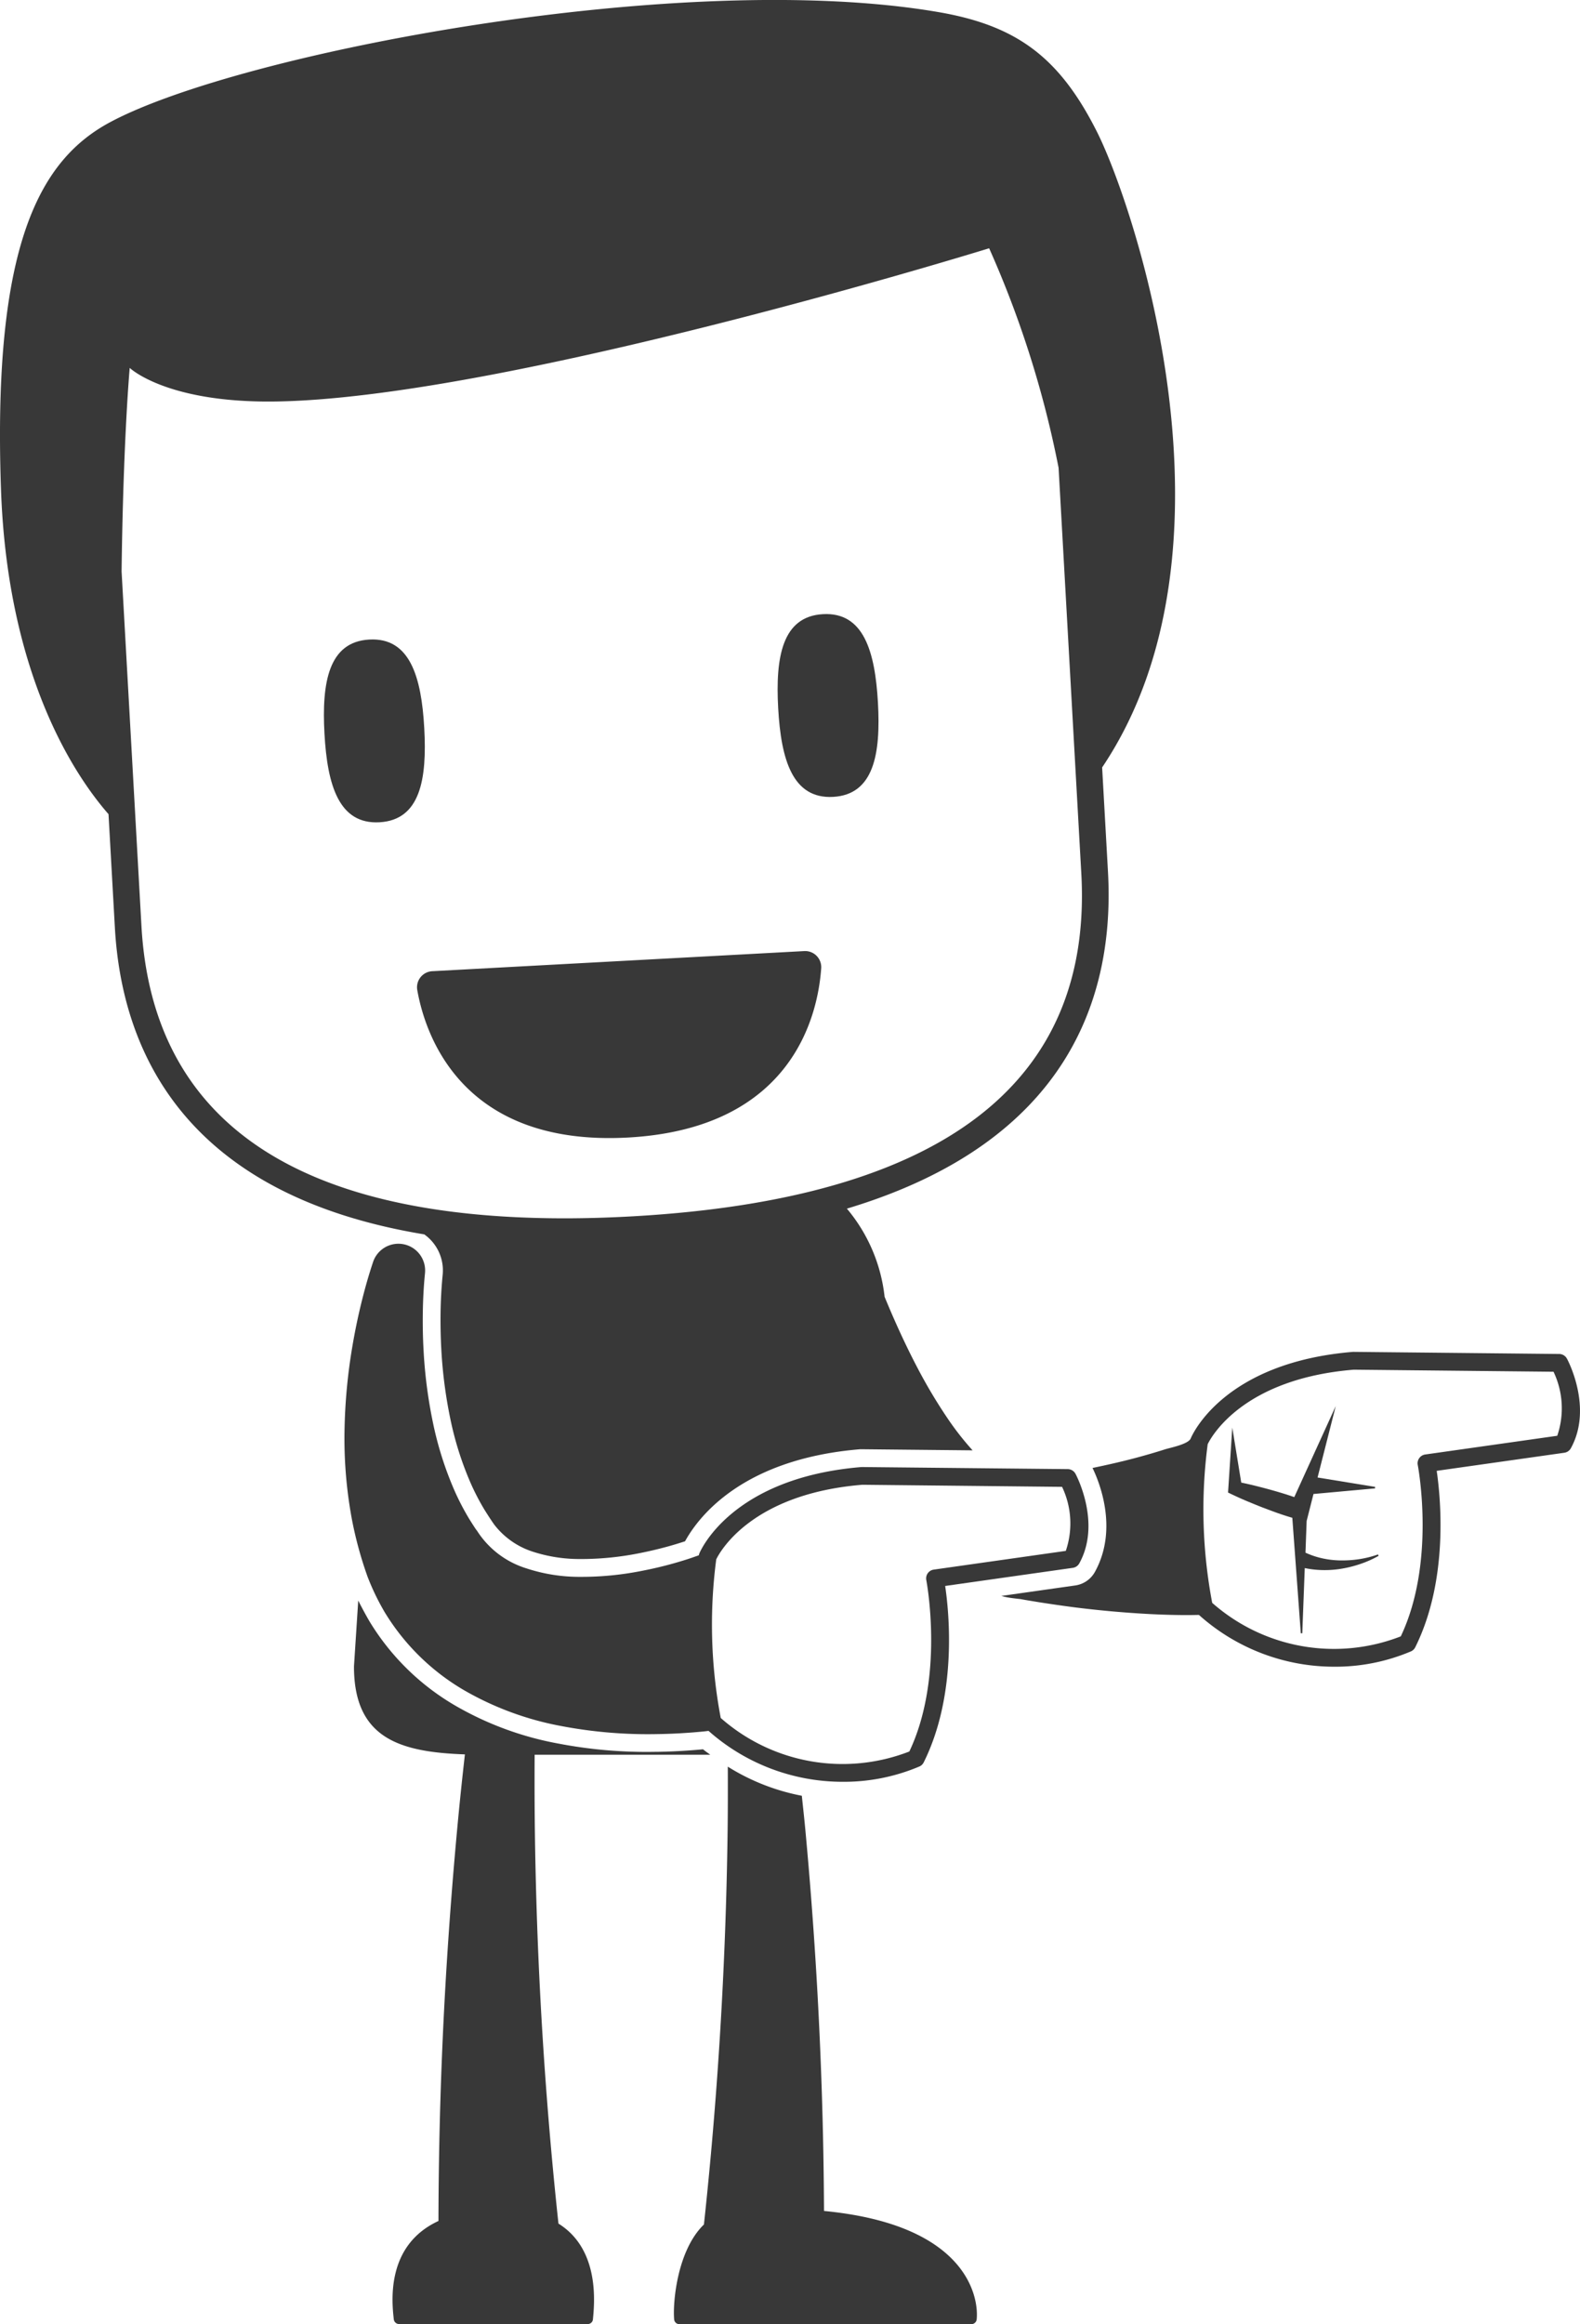 <svg id="Groupe_2612" data-name="Groupe 2612" xmlns="http://www.w3.org/2000/svg" width="116.794" height="171.699" viewBox="0 0 116.794 171.699">
  <path id="Tracé_24723" data-name="Tracé 24723" d="M57.651,524.041a32.6,32.6,0,0,1-.554-6.6,41.156,41.156,0,0,1,.6-6.337q.265-1.547.635-3.064c.252-1.024.517-1.983.874-3.052a1.975,1.975,0,0,1,3.84.814l-.01.115c-.083.843-.136,1.819-.15,2.739s0,1.864.051,2.788a35.229,35.229,0,0,0,.7,5.425,25.3,25.3,0,0,0,1.569,4.956A18.42,18.42,0,0,0,66.337,524c.174.277.349.553.533.824-.016-.031-.029-.061-.044-.09a6.654,6.654,0,0,0,3.7,2.878,12.514,12.514,0,0,0,4,.632,22.816,22.816,0,0,0,4.638-.46c.791-.154,1.586-.343,2.366-.566.389-.111.776-.229,1.15-.354l.545-.191.066-.026a.622.622,0,0,1,.031-.124c.095-.228,2.416-5.61,12-6.392l15.238.154a.659.659,0,0,1,.572.348c.079.147,1.917,3.652.281,6.613a.654.654,0,0,1-.482.333l-9.434,1.338c.3,2.017.889,8.056-1.583,13.027a.654.654,0,0,1-.3.3,14.3,14.3,0,0,1-5.732,1.141,14.943,14.943,0,0,1-9.877-3.762c-.1.012-.2.027-.3.037-1.153.114-2.3.184-3.466.2a34.2,34.2,0,0,1-7.11-.592A22.613,22.613,0,0,1,65.9,536.6a16.738,16.738,0,0,1-5.827-5.733,17.762,17.762,0,0,1-1.273-2.634A28.659,28.659,0,0,1,57.651,524.041ZM84.907,538.67a13.623,13.623,0,0,0,13.942,2.476c2.617-5.514,1.267-12.588,1.254-12.66a.655.655,0,0,1,.552-.777l9.759-1.383a6.277,6.277,0,0,0-.275-4.731l-14.764-.154c-8.136.667-10.5,4.892-10.8,5.508A36.943,36.943,0,0,0,84.907,538.67Z" transform="translate(-31.63 -411.753)" fill="#383838"/>
  <path id="Tracé_24724" data-name="Tracé 24724" d="M99.879,575.753q-.978-9.093-1.417-18.278-.252-5.312-.325-10.64c-.024-1.9-.031-3.814-.018-5.721H111.1c-.178-.132-.36-.255-.534-.4-1.113.105-2.234.168-3.339.186-.219,0-.434.006-.652.006a34.566,34.566,0,0,1-6.733-.621,23.684,23.684,0,0,1-7.647-2.832,17.993,17.993,0,0,1-6.284-6.19c-.293-.505-.57-1.016-.832-1.539l-.315,4.866c0,5.313,3.377,6.329,8.2,6.5-.208,1.835-.4,3.665-.57,5.507q-.5,5.4-.827,10.826-.54,9.042-.558,18.137c-3.869,1.787-3.457,5.9-3.3,7.282a.4.4,0,0,0,.387.333H102.05a.383.383,0,0,0,.376-.335C102.541,581.646,102.949,577.66,99.879,575.753Z" transform="translate(-58.598 -411.483)" fill="#383838"/>
  <path id="Tracé_24725" data-name="Tracé 24725" d="M82.131,503.887c-17.725-2.926-22.359-13.541-22.871-22.67l-.469-8.373c-2.371-2.706-7.463-10.082-7.949-24-.637-18.2,2.933-24.387,8.1-27.138,9.563-5.1,42.244-11.365,61.187-8.118,5.8.994,8.955,3.339,11.729,8.849,2.737,5.437,11.278,30.743.381,46.954l.432,7.714c.511,9.168-2.882,19.951-19.3,24.88a12.165,12.165,0,0,1,2.787,6.511c.73,1.773,1.526,3.522,2.394,5.182a38.379,38.379,0,0,0,2.423,4.037,21.2,21.2,0,0,0,1.689,2.127l-8.241-.083-.061,0c-8.991.737-12.111,5.267-12.954,6.8-.355.116-.722.23-1.093.335-.737.209-1.5.39-2.259.541a21.962,21.962,0,0,1-4.156.435h-.215a11.158,11.158,0,0,1-3.58-.558,5.861,5.861,0,0,1-2.78-1.956c-.258-.348-.727-1.1-.727-1.1a17.276,17.276,0,0,1-1.051-2.025,23.942,23.942,0,0,1-1.486-4.7,34.287,34.287,0,0,1-.674-5.219c-.047-.9-.063-1.81-.05-2.7s.066-1.818.144-2.634l.011-.113A3.261,3.261,0,0,0,82.131,503.887ZM92.5,502.7c1.627,0,3.337-.051,5.086-.15,22.839-1.3,33.981-9.828,33.113-25.338l-1.679-29.954a75.2,75.2,0,0,0-5.133-16.221s-36.187,11.2-53.022,11.322c-7.868.059-10.508-2.484-10.508-2.484s-.478,5.253-.6,15.036l1.468,26.193C62.03,495.437,72.552,502.7,92.5,502.7Z" transform="translate(-50.769 -412.696)" fill="#383838"/>
  <path id="Tracé_24726" data-name="Tracé 24726" d="M76.356,574.694q-.041-8.721-.558-17.391-.323-5.423-.827-10.825c-.077-.821-.17-1.638-.254-2.457a15.929,15.929,0,0,1-5.473-2.151c.007,1.615.006,3.23-.015,4.839q-.071,5.329-.326,10.642-.438,9.21-1.423,18.343c-1.992,1.926-2.313,5.814-2.2,7.027a.384.384,0,0,0,.376.335H87.252a.394.394,0,0,0,.387-.333C87.807,581.2,87.081,575.718,76.356,574.694Z" transform="translate(-15.445 -411.357)" fill="#383838"/>
  <path id="Tracé_24727" data-name="Tracé 24727" d="M63.237,518.661a.656.656,0,0,1-.483.333l-9.433,1.336c.294,2.019.888,8.058-1.584,13.029a.654.654,0,0,1-.3.3A14.306,14.306,0,0,1,45.7,534.8a14.969,14.969,0,0,1-9.956-3.826c-.284.006-.572.012-.852.012-.957,0-1.894-.029-2.825-.077-1.858-.1-3.683-.265-5.489-.491q-1.352-.176-2.69-.387c-.429-.072-.921-.148-1.325-.225-.3-.035-.735-.077-1.085-.15-.118-.022-.227-.058-.343-.083l5.472-.776a1.977,1.977,0,0,0,1.448-1c1.779-3.223.269-6.768-.177-7.679,1.062-.221,2.116-.458,3.144-.731.753-.2,1.493-.414,2.21-.643.4-.126,1.734-.381,1.906-.809.095-.229,2.416-5.608,12-6.394l15.238.156a.654.654,0,0,1,.572.348C63.035,512.194,64.872,515.7,63.237,518.661Zm-1.281-5.652-14.764-.152c-8.136.667-10.5,4.891-10.8,5.505a36.943,36.943,0,0,0,.333,11.721,13.61,13.61,0,0,0,13.941,2.475c2.617-5.511,1.268-12.584,1.254-12.658a.657.657,0,0,1,.552-.777l9.759-1.383A6.283,6.283,0,0,0,61.956,513.009Z" transform="translate(52.881 -411.671)" fill="#383838"/>
  <path id="Tracé_24728" data-name="Tracé 24728" d="M45.532,526.819a8.37,8.37,0,0,1-1.435.087,6.661,6.661,0,0,1-1.394-.184,5.986,5.986,0,0,1-1.111-.388l.087-2.345.153-.6L42.184,522l4.551-.415,0-.112-4.249-.691,1.344-5.28-3.066,6.729c-.19-.069-.38-.13-.571-.193-.4-.124-.8-.244-1.2-.354s-.805-.215-1.21-.315c-.31-.076-.624-.146-.939-.211l-.663-4.066-.294,4.517-.019.284.369.176c.381.18.762.35,1.147.509s.773.319,1.162.466.778.294,1.173.43c.3.1.6.2.9.284l.627,8.532h.11l.183-4.818a6.872,6.872,0,0,0,1.03.137,7.5,7.5,0,0,0,1.561-.069,8.659,8.659,0,0,0,1.487-.36A7.774,7.774,0,0,0,47,526.567l-.049-.1A7.682,7.682,0,0,1,45.532,526.819Z" transform="translate(54.909 -411.63)" fill="#383838"/>
  <path id="Tracé_24729" data-name="Tracé 24729" d="M76.567,471.1c3-.17,3.522-3.157,3.309-6.956s-1.061-6.711-4.065-6.543-3.522,3.157-3.309,6.955S73.565,471.267,76.567,471.1Z" transform="translate(-14.978 -412.23)" fill="#383838"/>
  <path id="Tracé_24730" data-name="Tracé 24730" d="M113.072,466c-.212-3.8-1.064-6.71-4.064-6.542s-3.524,3.157-3.312,6.956,1.064,6.711,4.068,6.543S113.285,469.8,113.072,466Z" transform="translate(-81.711 -412.211)" fill="#383838"/>
  <path id="Tracé_24731" data-name="Tracé 24731" d="M92.239,496.012c12.3-.667,14.073-9.207,14.3-12.533a1.191,1.191,0,0,0-1.294-1.24l-27.418,1.482a1.191,1.191,0,0,0-1.152,1.375C77.251,488.379,79.937,496.677,92.239,496.012Z" transform="translate(-45.834 -411.975)" fill="#383838"/>
</svg>

